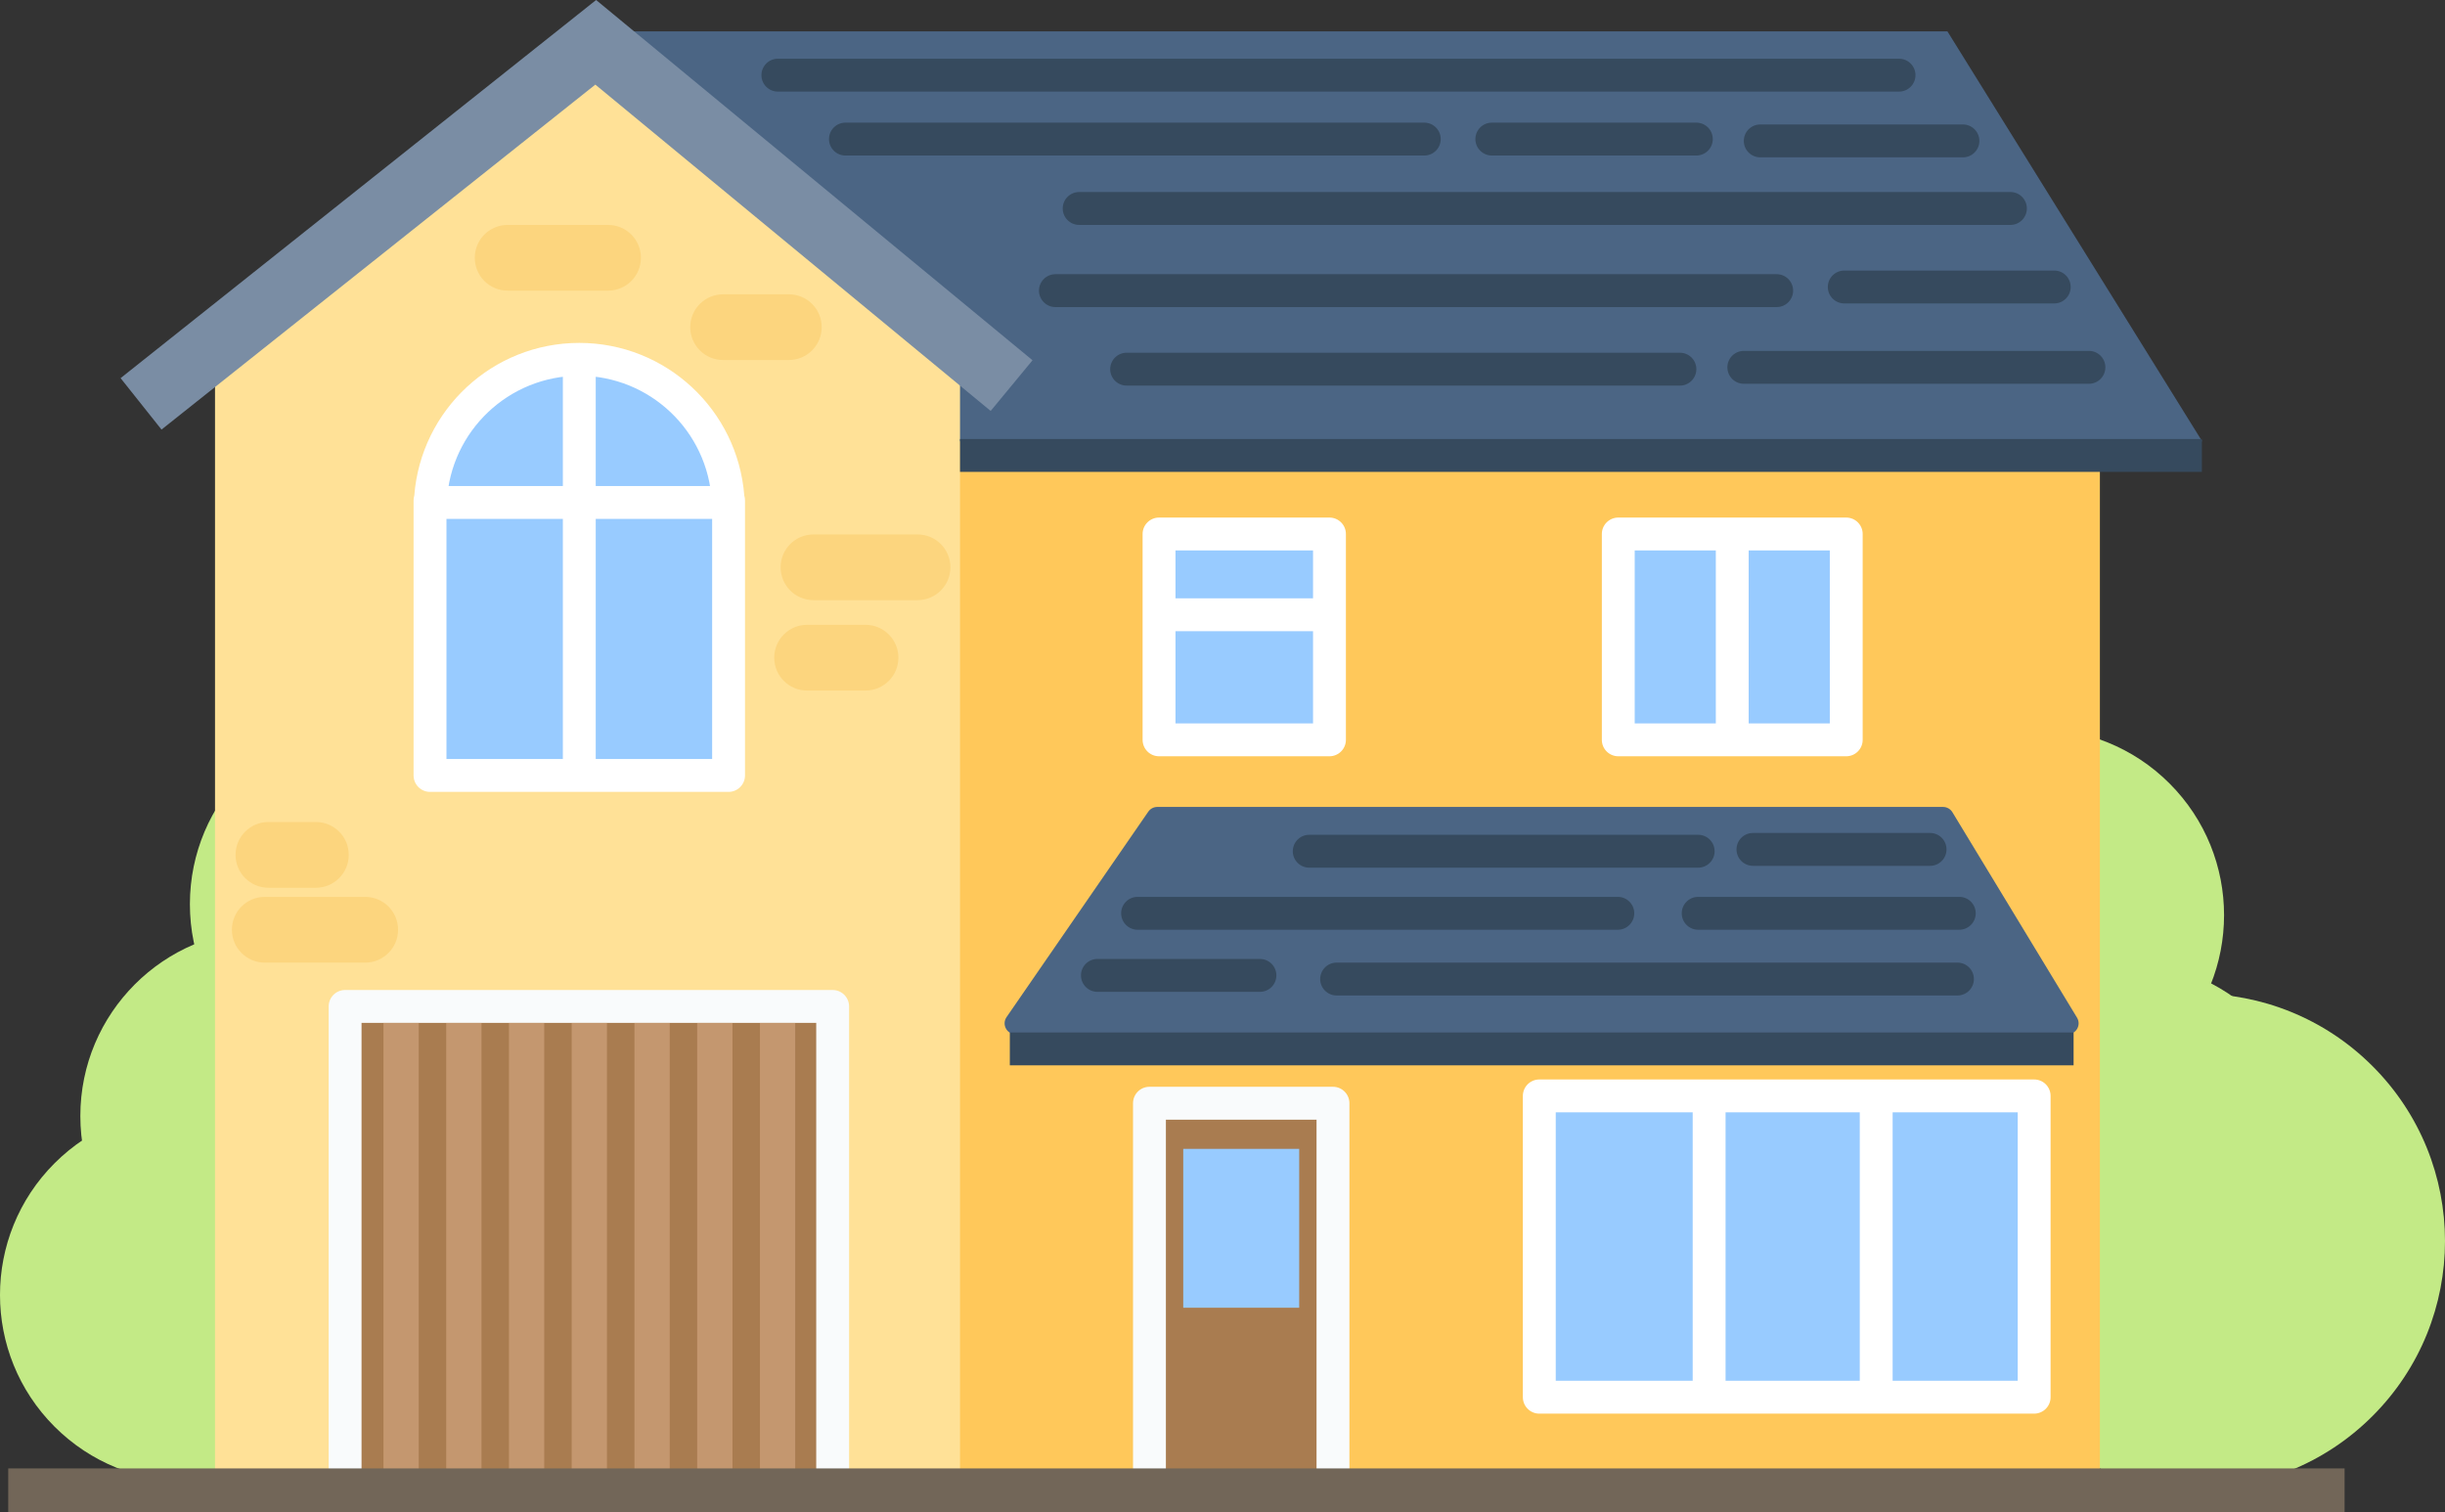 <?xml version="1.0" encoding="UTF-8"?><svg id="Layer_2" xmlns="http://www.w3.org/2000/svg" viewBox="0 0 3043.33 1882.3"><rect x="0" y="0" width="3043.33" height="1882.3" fill="#333333" stroke="none"/><defs><style>.cls-1{fill:#d8aa84;}.cls-2{fill:#364a5e;}.cls-3{fill:#c3ea86;}.cls-4{fill:#98cbff;}.cls-5{fill:#fff;}.cls-6{fill:#4b6584;}.cls-7{fill:#ffe197;}.cls-8{fill:#a97c50;}.cls-9{fill:#ffc85a;}.cls-10{fill:#7a8da4;}.cls-11{fill:#fcd57e;}.cls-12{fill:#726658;}.cls-13{fill:#f9fbfc;}.cls-14{opacity:.58;}</style></defs><g id="OBJECTS"><circle class="cls-3" cx="2481.94" cy="1402.73" r="231.83" transform="translate(-264.94 2165.85) rotate(-45)"/><circle class="cls-3" cx="2381.94" cy="1625.47" r="231.83"/><circle class="cls-3" cx="2536.49" cy="1139.08" r="231.83" transform="translate(-62.53 2127.2) rotate(-45)"/><circle class="cls-3" cx="2735.36" cy="1544.78" r="307.97" transform="translate(-291.16 2386.65) rotate(-45)"/><circle class="cls-3" cx="2645.59" cy="1430" r="231.83" transform="translate(-236.29 2289.55) rotate(-45)"/><circle class="cls-3" cx="331.83" cy="1389.09" r="231.83"/><circle class="cls-3" cx="231.83" cy="1611.83" r="231.83" transform="translate(-1071.84 636.02) rotate(-45)"/><circle class="cls-3" cx="468.2" cy="1125.44" r="231.83"/><rect class="cls-9" x="1181.88" y="377.43" width="1431.89" height="1461.12"/><polygon class="cls-6" points="2423.98 39.03 736.4 39.03 736.4 549.28 2741.05 549.28 2423.98 39.03"/><polygon class="cls-7" points="1194.95 1843.66 267.63 1843.66 267.63 382.54 740.38 48.12 1194.95 382.54 1194.95 1843.66"/><polygon class="cls-10" points="201.04 534.7 150.11 470.66 741.99 0 1285.2 448.41 1233.11 511.51 741.03 105.31 201.04 534.7"/><path class="cls-6" d="M2573.64,1287.38h-1309.54c-10.99,0-17.46-12.33-11.22-21.38l176.4-255.7c2.55-3.69,6.74-5.89,11.22-5.89h978.03c4.77,0,9.19,2.49,11.66,6.56l155.11,255.7c5.51,9.09-1.03,20.71-11.66,20.71Z"/><polyline class="cls-8" points="1036.42 1845.93 1036.42 1252.72 429.57 1252.72 429.57 1845.93"/><path class="cls-13" d="M1056.87,1845.93h-40.91v-572.76H450.02v572.76h-40.91v-593.21c0-11.29,9.16-20.46,20.46-20.46h606.85c11.3,0,20.46,9.16,20.46,20.46v593.21Z"/><rect class="cls-4" x="1442.69" y="664.68" width="212.13" height="256.21"/><path class="cls-5" d="M1654.81,941.34h-212.13c-11.3,0-20.46-9.16-20.46-20.46v-256.2c0-11.29,9.16-20.46,20.46-20.46h212.13c11.3,0,20.46,9.16,20.46,20.46v256.2c0,11.29-9.16,20.46-20.46,20.46ZM1463.14,900.43h171.22v-215.29h-171.22v215.29Z"/><polyline class="cls-8" points="1430.75 1848.21 1430.75 1373.18 1659.17 1373.18 1659.17 1848.21"/><path class="cls-13" d="M1679.63,1848.21h-40.91v-454.56h-187.51v454.56h-40.91v-475.02c0-11.29,9.16-20.46,20.46-20.46h228.42c11.3,0,20.46,9.16,20.46,20.46v475.02Z"/><path class="cls-4" d="M906.35,622.86c-5.34-97.83-86.12-175.58-185.29-175.58s-179.95,77.75-185.29,175.58h-.52v342.35h371.61v-342.35h-.52Z"/><path class="cls-5" d="M906.86,985.66h-371.61c-11.3,0-20.46-9.16-20.46-20.46v-342.35c0-2.05.31-4.04.87-5.91,8.3-106.99,97.61-190.12,205.39-190.12s197.09,83.13,205.39,190.12c.56,1.88.87,3.86.87,5.91v342.35c0,11.29-9.16,20.46-20.46,20.46ZM555.71,944.75h330.7v-317.38c-.26-1.09-.43-2.24-.49-3.4-4.79-87.62-77.2-156.24-164.86-156.24s-160.08,68.62-164.86,156.24c-.06,1.19-.23,2.34-.49,3.48v317.3Z"/><rect class="cls-5" x="700.6" y="445.87" width="40.91" height="511.39"/><rect class="cls-5" x="538.66" y="604.96" width="365.93" height="40.91"/><rect class="cls-4" x="1472.8" y="1430" width="144.33" height="197.74"/><g class="cls-14"><rect class="cls-1" x="477.3" y="1273.24" width="43.93" height="571.56"/><rect class="cls-1" x="555.4" y="1273.24" width="43.93" height="571.56"/><rect class="cls-1" x="633.49" y="1273.24" width="43.93" height="571.56"/><rect class="cls-1" x="711.59" y="1273.24" width="43.93" height="571.56"/><rect class="cls-1" x="789.69" y="1273.24" width="43.93" height="571.56"/><rect class="cls-1" x="867.79" y="1273.24" width="43.93" height="571.56"/><rect class="cls-1" x="945.89" y="1273.24" width="43.93" height="571.56"/></g><rect class="cls-4" x="1916" y="1364.09" width="615.94" height="375.02"/><path class="cls-5" d="M2531.94,1759.57h-615.94c-11.3,0-20.46-9.16-20.46-20.46v-375.02c0-11.29,9.16-20.46,20.46-20.46h615.94c11.3,0,20.46,9.16,20.46,20.46v375.02c0,11.29-9.16,20.46-20.46,20.46ZM1936.46,1718.66h575.03v-334.11h-575.03v334.11Z"/><rect class="cls-5" x="2314.89" y="1364.09" width="40.91" height="368.2"/><rect class="cls-5" x="2106.92" y="1364.09" width="40.91" height="368.2"/><rect class="cls-2" x="1256.95" y="1285.11" width="1324.07" height="40.91"/><rect class="cls-2" x="1194.95" y="546.44" width="1545.78" height="40.91"/><rect class="cls-4" x="2014.28" y="664.68" width="283.75" height="256.21"/><path class="cls-5" d="M2298.04,941.34h-283.75c-11.3,0-20.46-9.16-20.46-20.46v-256.2c0-11.29,9.16-20.46,20.46-20.46h283.75c11.3,0,20.46,9.16,20.46,20.46v256.2c0,11.29-9.16,20.46-20.46,20.46ZM2034.74,900.43h242.84v-215.29h-242.84v215.29Z"/><rect class="cls-5" x="2135.71" y="666.9" width="40.91" height="250.58"/><rect class="cls-5" x="1444.39" y="744.74" width="212.51" height="40.91"/><path class="cls-2" d="M2436.48,1239.08h-772.76c-11.3,0-20.46-9.16-20.46-20.46s9.16-20.46,20.46-20.46h772.76c11.3,0,20.46,9.16,20.46,20.46s-9.16,20.46-20.46,20.46Z"/><path class="cls-2" d="M2013.73,1157.26h-597.75c-11.3,0-20.46-9.16-20.46-20.46s9.16-20.46,20.46-20.46h597.75c11.3,0,20.46,9.16,20.46,20.46s-9.16,20.46-20.46,20.46Z"/><path class="cls-2" d="M2113.74,1079.99h-484.12c-11.3,0-20.46-9.16-20.46-20.46s9.16-20.46,20.46-20.46h484.12c11.3,0,20.46,9.16,20.46,20.46s-9.16,20.46-20.46,20.46Z"/><path class="cls-2" d="M2402.39,1077.71h-220.46c-11.3,0-20.46-9.16-20.46-20.46s9.16-20.46,20.46-20.46h220.46c11.3,0,20.46,9.16,20.46,20.46s-9.16,20.46-20.46,20.46Z"/><path class="cls-2" d="M2438.76,1157.26h-325.02c-11.3,0-20.46-9.16-20.46-20.46s9.16-20.46,20.46-20.46h325.02c11.3,0,20.46,9.16,20.46,20.46s-9.16,20.46-20.46,20.46Z"/><path class="cls-2" d="M1568.26,1234.54h-202.28c-11.3,0-20.46-9.16-20.46-20.46s9.16-20.46,20.46-20.46h202.28c11.3,0,20.46,9.16,20.46,20.46s-9.16,20.46-20.46,20.46Z"/><path class="cls-2" d="M2091.02,479.96h-688.67c-11.3,0-20.46-9.16-20.46-20.46s9.16-20.46,20.46-20.46h688.67c11.3,0,20.46,9.16,20.46,20.46s-9.16,20.46-20.46,20.46Z"/><path class="cls-2" d="M2600.13,477.68h-429.57c-11.3,0-20.46-9.16-20.46-20.46s9.16-20.46,20.46-20.46h429.57c11.3,0,20.46,9.16,20.46,20.46s-9.16,20.46-20.46,20.46Z"/><path class="cls-2" d="M2211.47,382.22h-897.77c-11.3,0-20.46-9.16-20.46-20.46s9.16-20.46,20.46-20.46h897.77c11.3,0,20.46,9.16,20.46,20.46s-9.16,20.46-20.46,20.46Z"/><path class="cls-2" d="M2556.95,377.68h-261.37c-11.3,0-20.46-9.16-20.46-20.46s9.16-20.46,20.46-20.46h261.37c11.3,0,20.46,9.16,20.46,20.46s-9.16,20.46-20.46,20.46Z"/><path class="cls-2" d="M2502.4,279.95h-1159.15c-11.3,0-20.46-9.16-20.46-20.46s9.16-20.46,20.46-20.46h1159.15c11.3,0,20.46,9.16,20.46,20.46s-9.16,20.46-20.46,20.46Z"/><path class="cls-2" d="M1772.82,193.58h-720.49c-11.3,0-20.46-9.16-20.46-20.46s9.16-20.46,20.46-20.46h720.49c11.3,0,20.46,9.16,20.46,20.46s-9.16,20.46-20.46,20.46Z"/><path class="cls-2" d="M2111.47,193.58h-254.56c-11.3,0-20.46-9.16-20.46-20.46s9.16-20.46,20.46-20.46h254.56c11.3,0,20.46,9.16,20.46,20.46s-9.16,20.46-20.46,20.46Z"/><path class="cls-2" d="M2443.3,195.85h-252.29c-11.3,0-20.46-9.16-20.46-20.46s9.16-20.46,20.46-20.46h252.29c11.3,0,20.46,9.16,20.46,20.46s-9.16,20.46-20.46,20.46Z"/><path class="cls-2" d="M2363.76,114.02H968.23c-11.3,0-20.46-9.16-20.46-20.46s9.16-20.46,20.46-20.46h1395.53c11.3,0,20.46,9.16,20.46,20.46s-9.16,20.46-20.46,20.46Z"/><path class="cls-11" d="M1142.1,747.02h-129.55c-22.59,0-40.91-18.31-40.91-40.91s18.32-40.91,40.91-40.91h129.55c22.59,0,40.91,18.31,40.91,40.91s-18.32,40.91-40.91,40.91Z"/><path class="cls-11" d="M756.86,361.77h-125c-22.59,0-40.91-18.31-40.91-40.91s18.32-40.91,40.91-40.91h125c22.59,0,40.91,18.31,40.91,40.91s-18.32,40.91-40.91,40.91Z"/><path class="cls-11" d="M454.57,1198.17h-125.01c-22.59,0-40.91-18.31-40.91-40.91s18.32-40.91,40.91-40.91h125.01c22.59,0,40.91,18.31,40.91,40.91s-18.32,40.91-40.91,40.91Z"/><path class="cls-11" d="M1077.33,859.52h-72.73c-22.59,0-40.91-18.31-40.91-40.91s18.32-40.91,40.91-40.91h72.73c22.59,0,40.91,18.31,40.91,40.91s-18.32,40.91-40.91,40.91Z"/><path class="cls-11" d="M393.2,1104.99h-59.1c-22.59,0-40.91-18.31-40.91-40.91s18.32-40.91,40.91-40.91h59.1c22.59,0,40.91,18.31,40.91,40.91s-18.32,40.91-40.91,40.91Z"/><path class="cls-11" d="M981.87,448.13h-81.82c-22.59,0-40.91-18.31-40.91-40.91s18.32-40.91,40.91-40.91h81.82c22.59,0,40.91,18.31,40.91,40.91s-18.32,40.91-40.91,40.91Z"/><rect class="cls-12" x="10.23" y="1827.75" width="2908.1" height="54.55"/></g></svg>